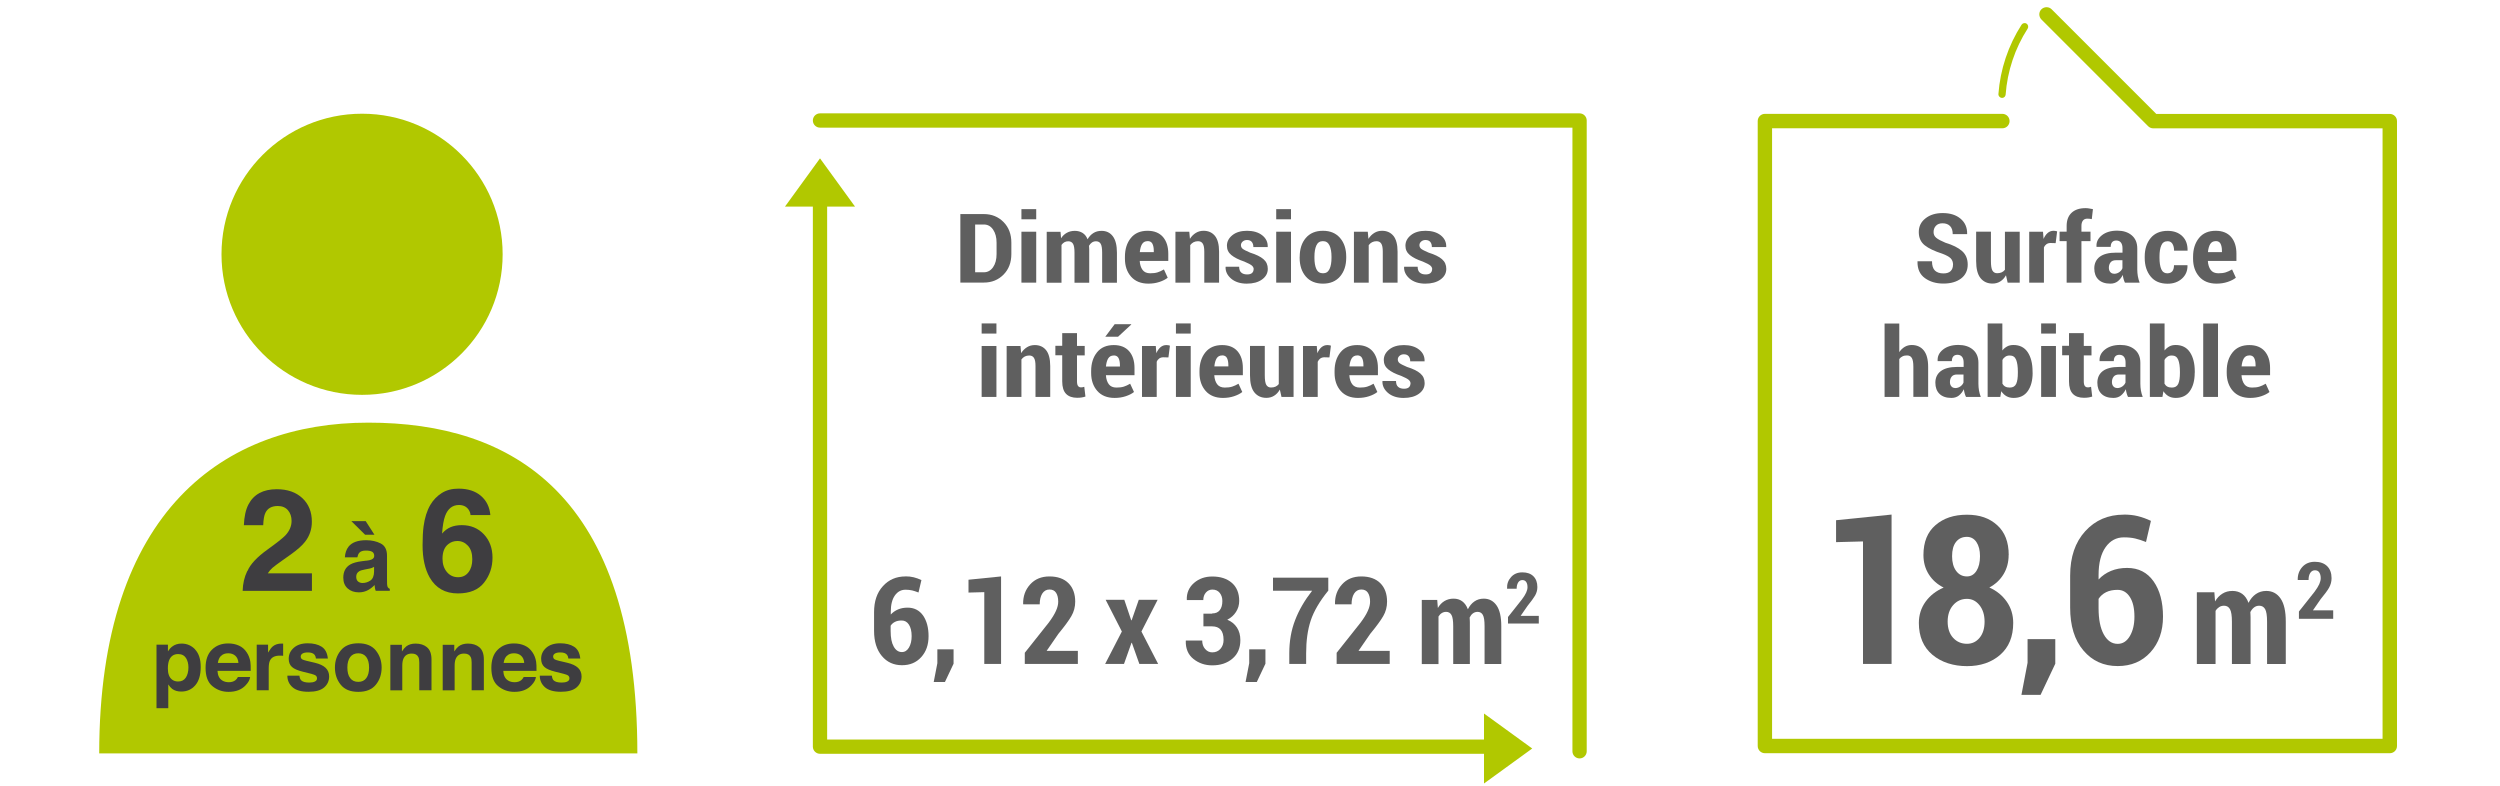 <?xml version="1.0" encoding="UTF-8"?> <svg xmlns="http://www.w3.org/2000/svg" viewBox="0 0 350 110"><defs><style>.e{fill:#b1c800;}.f{fill:#3e3d40;}.g{fill:#5f5f5f;}</style></defs><g id="a"></g><g id="b"><g><path class="e" d="M334.57,15.95h-32.69l-14.65-14.65c-.39-.39-1.03-.39-1.43,0s-.39,1.03,0,1.43l14.94,14.94c.09,.09,.2,.17,.33,.22,.12,.05,.25,.08,.39,.08h32.1V103.43h-85.47V17.96h32.24c.56,0,1.01-.45,1.01-1.01s-.45-1.01-1.01-1.01h-33.24c-.56,0-1.01,.45-1.01,1.01V104.44c0,.56,.45,1.01,1.01,1.01h87.48c.56,0,1.01-.45,1.01-1.01V16.96c0-.56-.45-1.01-1.01-1.01Z"></path><path class="e" d="M280.25,13.71h.04c.26,0,.48-.2,.5-.47,.24-3.27,1.3-6.47,3.08-9.23,.15-.23,.08-.55-.15-.7-.23-.15-.55-.08-.7,.15-1.87,2.91-2.99,6.26-3.24,9.7-.02,.28,.19,.52,.47,.54Z"></path></g><g><path class="g" d="M126.75,80.69c.43,0,.81,.04,1.17,.13,.35,.09,.71,.21,1.08,.39l-.41,1.74c-.32-.13-.62-.22-.88-.29-.27-.06-.58-.1-.93-.1-.62,0-1.12,.27-1.5,.81-.38,.54-.57,1.3-.57,2.29v.37c.28-.3,.62-.54,1.02-.71,.4-.17,.84-.25,1.33-.25,.93,0,1.65,.37,2.17,1.1,.51,.74,.77,1.7,.77,2.9s-.34,2.17-1.03,2.93c-.69,.76-1.58,1.13-2.69,1.13-1.16,0-2.1-.43-2.82-1.29s-1.09-2.03-1.09-3.52v-2.61c0-1.53,.41-2.75,1.24-3.65,.82-.91,1.88-1.36,3.16-1.36Zm-.51,6.18c-.37,0-.68,.06-.94,.19s-.46,.31-.61,.54v.75c0,.94,.14,1.66,.43,2.17,.28,.51,.67,.77,1.14,.77,.42,0,.75-.21,1-.64s.37-.96,.37-1.59c0-.69-.13-1.22-.38-1.61-.25-.39-.59-.58-1.01-.58Z"></path><path class="g" d="M133.5,92.92l-1.21,2.56h-1.57l.51-2.63v-1.94h2.27v2.01Z"></path><path class="g" d="M140.15,92.95h-2.35v-10.05l-2.21,.06v-1.8l4.56-.46v12.26Z"></path><path class="g" d="M150.87,92.95h-7.4v-1.56l3.35-4.22c.48-.64,.82-1.2,1.02-1.66,.21-.46,.31-.89,.31-1.27,0-.53-.1-.94-.3-1.25-.2-.31-.51-.46-.93-.46s-.77,.2-1.01,.58c-.24,.39-.35,.89-.35,1.5h-2.3l-.02-.05c-.02-1.08,.3-1.99,.98-2.74s1.58-1.12,2.71-1.12,2.03,.32,2.66,.95,.94,1.5,.94,2.58c0,.74-.18,1.41-.54,2.03s-.97,1.45-1.82,2.48l-1.64,2.38h4.37v1.83Z"></path><path class="g" d="M158.38,86.84h.05l1-2.87h2.64l-2.27,4.44,2.34,4.54h-2.63l-1.05-2.96h-.05l-1.05,2.96h-2.64l2.34-4.54-2.27-4.44h2.61l.97,2.87Z"></path><path class="g" d="M169.7,85.88c.48,0,.83-.15,1.07-.46,.24-.31,.36-.73,.36-1.27,0-.46-.12-.84-.37-1.15s-.59-.46-1.03-.46c-.36,0-.66,.14-.9,.41-.24,.27-.37,.63-.37,1.06h-2.29l-.02-.05c-.03-.95,.31-1.73,1-2.34,.7-.61,1.56-.91,2.57-.91,1.15,0,2.06,.3,2.74,.89,.68,.59,1.03,1.44,1.03,2.53,0,.56-.15,1.07-.45,1.54s-.71,.83-1.22,1.09c.58,.24,1.03,.6,1.35,1.09s.48,1.08,.48,1.77c0,1.1-.37,1.97-1.11,2.59-.74,.63-1.68,.94-2.83,.94-1,0-1.88-.3-2.62-.89s-1.11-1.44-1.08-2.54l.02-.05h2.28c0,.47,.13,.87,.4,1.18s.6,.48,1,.48c.48,0,.86-.16,1.15-.49,.29-.33,.44-.74,.44-1.25,0-.65-.14-1.13-.41-1.44-.27-.31-.67-.46-1.19-.46h-1.22v-1.78h1.22Z"></path><path class="g" d="M177.16,92.92l-1.21,2.56h-1.57l.51-2.63v-1.94h2.27v2.01Z"></path><path class="g" d="M185.95,82.7c-1.21,1.49-2.02,2.88-2.45,4.18-.43,1.3-.64,2.83-.64,4.59v1.48h-2.36v-1.48c0-1.7,.27-3.25,.82-4.66,.54-1.41,1.34-2.78,2.38-4.11h-5.48v-1.83h7.74v1.83Z"></path><path class="g" d="M194.53,92.95h-7.4v-1.56l3.35-4.22c.48-.64,.82-1.2,1.02-1.66,.21-.46,.31-.89,.31-1.27,0-.53-.1-.94-.3-1.25-.2-.31-.51-.46-.93-.46s-.77,.2-1.01,.58c-.24,.39-.35,.89-.35,1.5h-2.3l-.02-.05c-.02-1.08,.3-1.99,.98-2.74,.67-.75,1.58-1.12,2.71-1.12s2.03,.32,2.66,.95,.94,1.5,.94,2.58c0,.74-.18,1.41-.54,2.03s-.97,1.45-1.82,2.48l-1.64,2.38h4.37v1.83Z"></path><path class="g" d="M201.21,83.97l.09,1.15c.24-.42,.55-.75,.92-.97s.79-.34,1.27-.34,.88,.12,1.22,.37c.34,.25,.61,.62,.79,1.12,.24-.47,.54-.84,.92-1.1,.37-.26,.81-.39,1.31-.39,.75,0,1.35,.32,1.79,.95,.44,.63,.66,1.6,.66,2.9v5.3h-2.34v-5.3c0-.76-.08-1.28-.24-1.57-.16-.29-.41-.43-.74-.43-.24,0-.46,.07-.65,.21-.19,.14-.34,.34-.46,.58,0,.14,.01,.26,.02,.36,0,.1,.01,.2,.01,.3v5.85h-2.33v-5.3c0-.75-.08-1.27-.24-1.56-.16-.29-.41-.44-.75-.44-.23,0-.43,.06-.61,.17-.18,.11-.33,.27-.46,.48v6.66h-2.34v-8.98h2.18Z"></path><path class="g" d="M215.44,87.29h-4.32v-.91l1.95-2.46c.28-.37,.48-.7,.6-.97,.12-.27,.18-.52,.18-.74,0-.31-.06-.55-.18-.73s-.3-.27-.54-.27-.45,.11-.59,.34c-.14,.23-.21,.52-.21,.87h-1.34v-.03c-.03-.63,.16-1.16,.56-1.6,.39-.44,.92-.66,1.58-.66s1.18,.18,1.55,.55,.55,.87,.55,1.51c0,.43-.11,.82-.32,1.19-.21,.36-.57,.84-1.06,1.45l-.96,1.39h2.54v1.06Z"></path></g><g><path class="g" d="M273.43,37.08c0-.38-.11-.68-.33-.91-.22-.22-.61-.44-1.17-.65-1.09-.35-1.92-.74-2.47-1.18s-.83-1.05-.83-1.85,.31-1.43,.94-1.92c.63-.5,1.43-.74,2.41-.74,1.04,0,1.87,.26,2.5,.79s.94,1.24,.92,2.12v.04h-2.02c0-.5-.12-.87-.37-1.13-.25-.26-.6-.39-1.06-.39-.4,0-.7,.12-.92,.35s-.33,.53-.33,.88c0,.33,.12,.59,.37,.8s.68,.44,1.28,.69c1.03,.31,1.81,.7,2.34,1.17,.53,.47,.79,1.1,.79,1.9s-.31,1.47-.93,1.94c-.62,.47-1.44,.71-2.47,.71s-1.88-.25-2.59-.76-1.06-1.28-1.04-2.32v-.04h2.03c0,.6,.14,1.04,.41,1.3,.27,.26,.67,.4,1.2,.4,.44,0,.78-.11,1-.33,.22-.22,.33-.51,.33-.88Z"></path><path class="g" d="M280.83,38.55c-.21,.37-.47,.65-.79,.85-.31,.2-.68,.3-1.09,.3-.71,0-1.27-.26-1.68-.77-.41-.51-.61-1.31-.61-2.39v-4.11h2.07v4.13c0,.64,.07,1.08,.21,1.32,.14,.24,.36,.37,.66,.37,.24,0,.45-.04,.63-.12s.33-.2,.46-.36v-5.33h2.07v7.13h-1.69l-.23-1.02Z"></path><path class="g" d="M287.78,34.04l-.7-.02c-.23,0-.42,.06-.58,.17-.15,.11-.27,.26-.35,.46v4.92h-2.06v-7.13h1.93l.08,1.01c.15-.36,.35-.64,.58-.84,.24-.2,.51-.3,.82-.3,.09,0,.18,0,.26,.02s.16,.03,.24,.06l-.21,1.66Z"></path><path class="g" d="M289.33,39.57v-5.81h-.99v-1.33h.99v-.8c0-.79,.23-1.41,.69-1.84,.46-.43,1.11-.65,1.95-.65,.16,0,.32,.01,.48,.04,.16,.02,.35,.06,.56,.1l-.16,1.4c-.1-.02-.2-.04-.29-.05s-.2-.02-.33-.02c-.27,0-.48,.09-.62,.27s-.21,.43-.21,.75v.8h1.27v1.33h-1.27v5.81h-2.07Z"></path><path class="g" d="M297.49,39.57c-.08-.16-.14-.33-.19-.51-.05-.19-.09-.37-.11-.57-.18,.36-.41,.65-.69,.88-.29,.23-.64,.34-1.05,.34-.72,0-1.28-.19-1.67-.57-.39-.38-.58-.9-.58-1.57s.25-1.23,.76-1.62c.51-.38,1.27-.58,2.29-.58h.9v-.59c0-.36-.07-.63-.22-.82s-.36-.29-.65-.29c-.25,0-.45,.08-.58,.23-.13,.15-.2,.37-.2,.66h-1.99v-.05c-.04-.62,.21-1.14,.75-1.57s1.26-.65,2.15-.65c.83,0,1.51,.21,2.03,.65s.78,1.05,.78,1.85v2.93c0,.33,.03,.65,.08,.95s.14,.6,.25,.9h-2.05Zm-1.52-1.24c.27,0,.52-.08,.73-.23s.36-.33,.44-.55v-1.12h-.9c-.35,0-.6,.1-.76,.3-.16,.2-.24,.46-.24,.76,0,.25,.07,.45,.2,.6,.13,.15,.31,.23,.53,.23Z"></path><path class="g" d="M303.46,38.26c.29,0,.51-.1,.67-.29,.15-.2,.23-.48,.23-.84h1.87l.02,.04c.01,.74-.24,1.35-.77,1.83-.53,.48-1.2,.72-2.01,.72-1.04,0-1.83-.33-2.38-1.01-.55-.67-.83-1.54-.83-2.6v-.19c0-1.05,.28-1.92,.83-2.59,.55-.67,1.35-1.01,2.38-1.01,.86,0,1.54,.25,2.05,.74s.75,1.16,.74,2v.03h-1.89c0-.4-.08-.71-.23-.96-.15-.24-.38-.36-.67-.36-.43,0-.73,.2-.89,.59-.17,.39-.25,.91-.25,1.56v.19c0,.66,.08,1.19,.25,1.58s.47,.58,.9,.58Z"></path><path class="g" d="M310.32,39.71c-1.04,0-1.86-.33-2.43-.98s-.86-1.49-.86-2.51v-.27c0-1.08,.28-1.95,.83-2.63,.55-.68,1.33-1.01,2.34-1.01,.93,0,1.65,.29,2.15,.86,.5,.58,.75,1.36,.75,2.35v1.01h-4c.03,.53,.17,.95,.4,1.26,.23,.31,.59,.47,1.07,.47,.41,0,.75-.04,1.03-.13,.28-.09,.57-.22,.89-.41l.53,1.16c-.28,.23-.67,.43-1.15,.59-.48,.16-1,.24-1.55,.24Zm-.12-5.95c-.35,0-.6,.14-.77,.41-.17,.27-.27,.65-.32,1.13h1.96v-.17c0-.44-.07-.77-.2-1.02-.13-.24-.36-.36-.67-.36Z"></path><path class="g" d="M265.9,49.3c.21-.32,.46-.56,.76-.74,.29-.17,.62-.26,.98-.26,.71,0,1.27,.25,1.68,.75s.62,1.27,.62,2.31v4.2h-2.07v-4.21c0-.59-.07-1-.22-1.24-.14-.24-.37-.35-.67-.35-.24,0-.45,.04-.63,.13-.18,.08-.33,.21-.45,.37v5.31h-2.06v-10.28h2.06v4.01Z"></path><path class="g" d="M275.24,55.57c-.08-.16-.14-.33-.19-.51-.05-.19-.09-.37-.11-.57-.18,.36-.41,.65-.69,.88-.29,.23-.64,.34-1.05,.34-.72,0-1.28-.19-1.67-.57-.39-.38-.58-.9-.58-1.57s.25-1.23,.77-1.62c.51-.38,1.27-.58,2.29-.58h.9v-.59c0-.36-.07-.63-.22-.82s-.36-.29-.65-.29c-.25,0-.45,.08-.58,.23-.13,.15-.2,.37-.2,.66h-1.99v-.05c-.04-.62,.21-1.14,.75-1.57s1.26-.65,2.15-.65c.83,0,1.51,.21,2.03,.65s.78,1.05,.78,1.85v2.93c0,.33,.03,.65,.08,.95s.14,.6,.25,.9h-2.05Zm-1.52-1.24c.27,0,.52-.08,.73-.23s.36-.33,.44-.55v-1.12h-.9c-.35,0-.6,.1-.76,.3-.16,.2-.24,.46-.24,.76,0,.25,.07,.45,.2,.6,.13,.15,.31,.23,.53,.23Z"></path><path class="g" d="M284.57,52.18c0,1.08-.23,1.93-.68,2.57-.45,.64-1.11,.96-1.98,.96-.38,0-.71-.08-1-.24-.28-.16-.53-.39-.73-.7l-.14,.8h-1.77v-10.28h2.06v3.78c.19-.25,.42-.43,.67-.57s.55-.2,.89-.2c.87,0,1.54,.34,1.99,1.01,.45,.68,.68,1.58,.68,2.72v.14Zm-2.07-.14c0-.72-.08-1.27-.24-1.67-.16-.4-.46-.6-.89-.6-.24,0-.45,.05-.62,.17-.17,.11-.31,.26-.41,.46v3.32c.1,.18,.24,.32,.41,.41,.17,.09,.38,.13,.63,.13,.43,0,.73-.18,.89-.53s.23-.87,.23-1.54v-.14Z"></path><path class="g" d="M287.83,46.7h-2.07v-1.42h2.07v1.42Zm0,8.87h-2.07v-7.13h2.07v7.13Z"></path><path class="g" d="M291.73,46.66v1.77h1.08v1.33h-1.08v3.63c0,.3,.05,.52,.15,.65,.1,.13,.23,.19,.4,.19,.1,0,.18,0,.24-.02s.14-.03,.23-.06l.16,1.37c-.2,.06-.38,.11-.56,.13-.18,.03-.38,.04-.6,.04-.67,0-1.19-.18-1.55-.55-.36-.37-.54-.95-.54-1.75v-3.65h-.96v-1.33h.96v-1.77h2.07Z"></path><path class="g" d="M297.92,55.57c-.08-.16-.14-.33-.19-.51-.05-.19-.09-.37-.11-.57-.18,.36-.41,.65-.69,.88-.29,.23-.64,.34-1.05,.34-.72,0-1.28-.19-1.67-.57-.39-.38-.58-.9-.58-1.57s.25-1.23,.76-1.62c.51-.38,1.27-.58,2.29-.58h.9v-.59c0-.36-.07-.63-.22-.82s-.36-.29-.65-.29c-.25,0-.45,.08-.58,.23-.13,.15-.2,.37-.2,.66h-1.99v-.05c-.04-.62,.21-1.14,.75-1.57s1.26-.65,2.15-.65c.83,0,1.51,.21,2.03,.65s.78,1.05,.78,1.85v2.93c0,.33,.03,.65,.08,.95s.14,.6,.25,.9h-2.05Zm-1.52-1.24c.27,0,.52-.08,.73-.23s.36-.33,.44-.55v-1.12h-.9c-.35,0-.6,.1-.76,.3-.16,.2-.24,.46-.24,.76,0,.25,.07,.45,.2,.6,.13,.15,.31,.23,.53,.23Z"></path><path class="g" d="M307.26,52.18c0,1.08-.23,1.93-.68,2.57-.45,.64-1.11,.96-1.98,.96-.38,0-.71-.08-1-.24-.28-.16-.52-.39-.72-.7l-.14,.8h-1.76v-10.28h2.06v3.78c.19-.25,.42-.43,.67-.57s.55-.2,.89-.2c.87,0,1.54,.34,1.99,1.01,.45,.68,.68,1.58,.68,2.72v.14Zm-2.07-.14c0-.72-.08-1.27-.24-1.67-.16-.4-.46-.6-.89-.6-.24,0-.45,.05-.62,.17-.17,.11-.31,.26-.41,.46v3.32c.1,.18,.24,.32,.41,.41,.17,.09,.38,.13,.63,.13,.43,0,.73-.18,.89-.53s.23-.87,.23-1.54v-.14Z"></path><path class="g" d="M310.52,55.57h-2.07v-10.28h2.07v10.28Z"></path><path class="g" d="M315.03,55.71c-1.04,0-1.86-.33-2.43-.98s-.86-1.49-.86-2.51v-.27c0-1.08,.28-1.95,.83-2.63,.55-.68,1.33-1.01,2.34-1.01,.93,0,1.65,.29,2.15,.86,.5,.58,.75,1.36,.75,2.35v1.01h-4c.03,.53,.17,.95,.4,1.26,.23,.31,.59,.47,1.07,.47,.41,0,.75-.04,1.03-.13,.28-.09,.57-.22,.89-.41l.53,1.16c-.28,.23-.67,.43-1.15,.59-.48,.16-1,.24-1.55,.24Zm-.12-5.95c-.35,0-.6,.14-.77,.41-.17,.27-.27,.65-.32,1.13h1.96v-.17c0-.44-.07-.77-.2-1.02-.13-.24-.36-.36-.67-.36Z"></path></g><g><path class="g" d="M264.83,92.95h-4.01v-17.15l-3.77,.1v-3.07l7.77-.79v20.91Z"></path><path class="g" d="M281.21,77.69c0,1.02-.24,1.92-.72,2.71s-1.14,1.4-1.98,1.85c1.03,.46,1.84,1.13,2.44,1.99,.6,.86,.9,1.85,.9,2.97,0,1.92-.61,3.4-1.82,4.46-1.21,1.06-2.76,1.59-4.65,1.59s-3.58-.53-4.84-1.59c-1.26-1.06-1.9-2.55-1.9-4.45,0-1.11,.31-2.1,.93-2.97,.62-.86,1.47-1.53,2.54-1.99-.89-.44-1.58-1.06-2.08-1.85-.5-.79-.75-1.69-.75-2.71,0-1.81,.56-3.21,1.69-4.18,1.13-.98,2.59-1.46,4.4-1.46s3.15,.49,4.23,1.46,1.62,2.37,1.62,4.19Zm-3.37,9.33c0-.93-.24-1.7-.71-2.29-.48-.6-1.06-.89-1.76-.89-.78,0-1.43,.3-1.94,.89-.51,.59-.76,1.36-.76,2.29s.25,1.71,.76,2.27,1.16,.84,1.95,.84c.71,0,1.3-.28,1.76-.84,.47-.56,.7-1.32,.7-2.27Zm-.64-9.15c0-.83-.17-1.49-.5-1.98s-.78-.73-1.34-.73c-.64,0-1.15,.24-1.52,.71s-.55,1.14-.55,2,.19,1.54,.57,2.06c.38,.51,.88,.77,1.51,.77,.56,0,1-.26,1.33-.77,.33-.51,.5-1.2,.5-2.07Z"></path><path class="g" d="M287.75,92.9l-2.07,4.38h-2.68l.86-4.49v-3.31h3.88v3.43Z"></path><path class="g" d="M297.31,72.04c.73,0,1.39,.07,1.99,.22s1.21,.37,1.83,.66l-.69,2.96c-.55-.22-1.05-.38-1.51-.49s-.99-.16-1.59-.16c-1.06,0-1.91,.46-2.56,1.38-.65,.92-.98,2.22-.98,3.9v.62c.48-.52,1.06-.92,1.73-1.2s1.43-.42,2.27-.42c1.59,0,2.82,.63,3.7,1.88,.88,1.25,1.32,2.9,1.32,4.94s-.59,3.7-1.76,4.99c-1.17,1.29-2.7,1.93-4.58,1.93-1.97,0-3.58-.73-4.81-2.19-1.24-1.46-1.85-3.46-1.85-6v-4.46c0-2.61,.7-4.68,2.11-6.23,1.41-1.55,3.21-2.32,5.4-2.32Zm-.86,10.54c-.62,0-1.16,.11-1.6,.33-.44,.22-.79,.53-1.05,.93v1.27c0,1.6,.24,2.83,.73,3.71,.49,.88,1.13,1.32,1.95,1.32,.71,0,1.27-.36,1.7-1.09s.64-1.63,.64-2.72c0-1.17-.21-2.09-.64-2.75-.43-.67-1-1-1.72-1Z"></path><path class="g" d="M310.01,82.91l.1,1.29c.27-.47,.61-.83,1.03-1.09,.41-.26,.88-.38,1.41-.38s.98,.14,1.36,.41c.38,.28,.68,.69,.88,1.26,.27-.53,.61-.94,1.03-1.23,.42-.29,.9-.44,1.46-.44,.84,0,1.51,.35,2,1.06,.49,.71,.73,1.78,.73,3.24v5.93h-2.62v-5.93c0-.85-.09-1.43-.27-1.75-.18-.32-.46-.48-.83-.48-.27,0-.51,.08-.72,.24-.21,.16-.38,.38-.52,.65,0,.15,.01,.29,.02,.4,0,.11,.01,.22,.01,.33v6.54h-2.61v-5.93c0-.84-.09-1.42-.27-1.74-.18-.33-.46-.49-.83-.49-.25,0-.48,.06-.68,.19s-.37,.3-.51,.53v7.44h-2.62v-10.04h2.44Z"></path><path class="g" d="M326.67,86.63h-4.82v-1.02l2.18-2.75c.31-.42,.53-.78,.67-1.08,.13-.3,.2-.58,.2-.83,0-.34-.07-.61-.2-.81-.13-.2-.33-.3-.61-.3s-.5,.13-.66,.38-.23,.58-.23,.98h-1.5l-.02-.03c-.01-.7,.2-1.3,.64-1.79,.44-.49,1.03-.73,1.76-.73s1.32,.21,1.73,.62,.61,.97,.61,1.68c0,.48-.12,.92-.35,1.33s-.63,.94-1.19,1.62l-1.07,1.55h2.84v1.19Z"></path></g></g><g id="c"><g><path class="e" d="M221.14,15.87H114.8c-.55,0-1,.45-1,1s.45,1,1,1h105.34V105.18c0,.55,.45,1,1,1s1-.45,1-1V16.87c0-.55-.45-1-1-1Z"></path><path class="e" d="M207.76,103.53H115.8V28.92h3.9l-4.9-6.75-4.9,6.75h3.9V104.53c0,.55,.45,1,1,1h92.96v4.16l6.75-4.9-6.75-4.9v3.64Z"></path></g><g><path class="g" d="M134.45,39.57v-9.6h3.29c1.11,0,2.03,.38,2.76,1.12s1.09,1.71,1.09,2.88v1.59c0,1.18-.36,2.14-1.09,2.88s-1.65,1.12-2.76,1.12h-3.29Zm2.07-8.14v6.69h1.22c.53,0,.96-.24,1.29-.71s.49-1.09,.49-1.84v-1.6c0-.74-.16-1.35-.49-1.83s-.76-.71-1.29-.71h-1.22Z"></path><path class="g" d="M145.07,30.7h-2.07v-1.42h2.07v1.42Zm0,8.87h-2.07v-7.13h2.07v7.13Z"></path><path class="g" d="M148.47,32.44l.08,.92c.21-.33,.48-.59,.81-.77,.32-.18,.7-.27,1.12-.27s.77,.1,1.08,.29,.54,.49,.7,.89c.21-.37,.48-.66,.81-.87,.33-.21,.71-.31,1.15-.31,.66,0,1.19,.25,1.57,.75s.58,1.27,.58,2.3v4.21h-2.07v-4.21c0-.6-.07-1.02-.21-1.25s-.36-.34-.65-.34c-.21,0-.41,.06-.57,.17s-.3,.27-.41,.46c0,.11,.01,.2,.02,.28,0,.08,.01,.16,.01,.24v4.65h-2.06v-4.21c0-.59-.07-1.01-.21-1.24-.14-.23-.36-.35-.66-.35-.2,0-.38,.04-.54,.13-.16,.09-.29,.22-.41,.38v5.29h-2.07v-7.13h1.93Z"></path><path class="g" d="M160.78,39.71c-1.04,0-1.86-.33-2.43-.98s-.86-1.49-.86-2.51v-.27c0-1.08,.28-1.95,.83-2.63,.55-.68,1.33-1.01,2.34-1.01,.93,0,1.65,.29,2.15,.86,.5,.58,.75,1.36,.75,2.35v1.01h-4c.03,.53,.17,.95,.4,1.26,.23,.31,.59,.47,1.07,.47,.41,0,.75-.04,1.03-.13,.28-.09,.57-.22,.89-.41l.53,1.16c-.28,.23-.67,.43-1.15,.59-.48,.16-1,.24-1.55,.24Zm-.12-5.95c-.35,0-.6,.14-.77,.41-.17,.27-.27,.65-.32,1.13h1.96v-.17c0-.44-.07-.77-.2-1.02-.13-.24-.36-.36-.67-.36Z"></path><path class="g" d="M166.5,32.44l.09,1c.22-.36,.5-.63,.82-.83,.32-.2,.69-.3,1.09-.3,.67,0,1.2,.24,1.59,.71,.38,.47,.58,1.21,.58,2.22v4.33h-2.07v-4.33c0-.54-.07-.92-.22-1.14-.14-.22-.36-.33-.66-.33-.23,0-.44,.05-.62,.14-.18,.1-.34,.23-.47,.41v5.25h-2.07v-7.13h1.93Z"></path><path class="g" d="M175.52,37.71c0-.21-.09-.39-.27-.54s-.53-.33-1.05-.55c-.81-.27-1.41-.58-1.82-.92-.41-.34-.61-.77-.61-1.3,0-.58,.26-1.07,.77-1.48,.51-.41,1.2-.61,2.05-.61s1.6,.21,2.13,.64c.53,.42,.78,.96,.76,1.6v.04h-2.01c0-.3-.07-.54-.22-.72s-.37-.27-.67-.27c-.24,0-.44,.07-.6,.21-.16,.14-.25,.31-.25,.51s.08,.38,.24,.51c.16,.13,.51,.31,1.05,.54,.83,.26,1.46,.56,1.86,.91,.41,.35,.61,.8,.61,1.36,0,.61-.27,1.1-.81,1.49-.54,.39-1.25,.58-2.14,.58s-1.65-.24-2.19-.71-.79-1.01-.77-1.62l.02-.04h1.88c0,.39,.11,.67,.31,.83,.2,.17,.46,.25,.81,.25,.29,0,.52-.06,.67-.19,.15-.13,.23-.3,.23-.52Z"></path><path class="g" d="M180.74,30.7h-2.07v-1.42h2.07v1.42Zm0,8.87h-2.07v-7.13h2.07v7.13Z"></path><path class="g" d="M181.96,35.94c0-1.07,.28-1.95,.85-2.62,.57-.67,1.37-1.01,2.4-1.01s1.83,.34,2.4,1.01c.58,.67,.86,1.55,.86,2.62v.15c0,1.07-.29,1.94-.86,2.61-.57,.67-1.37,1.01-2.39,1.01s-1.84-.33-2.41-1-.86-1.54-.86-2.62v-.15Zm2.06,.15c0,.66,.09,1.19,.27,1.58,.18,.39,.49,.59,.93,.59s.72-.2,.91-.59c.19-.39,.28-.92,.28-1.58v-.15c0-.66-.09-1.18-.28-1.58s-.49-.6-.92-.6-.74,.2-.92,.6c-.18,.4-.27,.92-.27,1.58v.15Z"></path><path class="g" d="M191.49,32.44l.09,1c.22-.36,.5-.63,.82-.83,.32-.2,.69-.3,1.09-.3,.67,0,1.2,.24,1.59,.71,.38,.47,.58,1.21,.58,2.22v4.33h-2.07v-4.33c0-.54-.07-.92-.22-1.14-.14-.22-.36-.33-.66-.33-.23,0-.44,.05-.62,.14-.18,.1-.34,.23-.47,.41v5.25h-2.07v-7.13h1.93Z"></path><path class="g" d="M200.51,37.71c0-.21-.09-.39-.27-.54s-.53-.33-1.05-.55c-.81-.27-1.41-.58-1.82-.92-.41-.34-.61-.77-.61-1.3,0-.58,.26-1.07,.77-1.48,.51-.41,1.2-.61,2.05-.61s1.6,.21,2.13,.64c.53,.42,.78,.96,.76,1.6v.04h-2.01c0-.3-.07-.54-.22-.72s-.37-.27-.67-.27c-.24,0-.44,.07-.6,.21-.16,.14-.25,.31-.25,.51s.08,.38,.24,.51c.16,.13,.51,.31,1.05,.54,.83,.26,1.46,.56,1.86,.91,.41,.35,.61,.8,.61,1.36,0,.61-.27,1.1-.81,1.49-.54,.39-1.25,.58-2.14,.58s-1.65-.24-2.19-.71-.79-1.01-.77-1.62l.02-.04h1.88c0,.39,.11,.67,.31,.83,.2,.17,.46,.25,.81,.25,.29,0,.52-.06,.67-.19,.15-.13,.23-.3,.23-.52Z"></path><path class="g" d="M139.5,46.7h-2.07v-1.42h2.07v1.42Zm0,8.87h-2.07v-7.13h2.07v7.13Z"></path><path class="g" d="M142.87,48.44l.09,1c.22-.36,.5-.63,.82-.83,.32-.2,.69-.3,1.09-.3,.67,0,1.2,.24,1.58,.71,.38,.47,.58,1.21,.58,2.22v4.33h-2.06v-4.33c0-.54-.07-.92-.22-1.14-.14-.22-.36-.33-.66-.33-.23,0-.44,.05-.62,.14-.18,.1-.34,.23-.47,.41v5.25h-2.07v-7.13h1.93Z"></path><path class="g" d="M150.78,46.66v1.77h1.08v1.33h-1.08v3.63c0,.3,.05,.52,.15,.65,.1,.13,.23,.19,.4,.19,.1,0,.18,0,.24-.02s.14-.03,.23-.06l.16,1.37c-.2,.06-.38,.11-.56,.13-.18,.03-.38,.04-.6,.04-.67,0-1.19-.18-1.55-.55-.36-.37-.54-.95-.54-1.75v-3.65h-.96v-1.33h.96v-1.77h2.07Z"></path><path class="g" d="M156.05,55.71c-1.04,0-1.86-.33-2.43-.98s-.86-1.49-.86-2.51v-.27c0-1.08,.28-1.95,.83-2.63,.55-.68,1.33-1.01,2.34-1.01,.93,0,1.65,.29,2.15,.86,.5,.58,.75,1.36,.75,2.35v1.01h-4c.03,.53,.17,.95,.4,1.26,.23,.31,.59,.47,1.07,.47,.41,0,.75-.04,1.03-.13,.28-.09,.57-.22,.89-.41l.54,1.16c-.28,.23-.67,.43-1.15,.59-.48,.16-1,.24-1.55,.24Zm.01-10.32h2.3l.02,.04-1.85,1.71h-1.79l1.31-1.75Zm-.14,4.38c-.35,0-.6,.14-.77,.41-.17,.27-.27,.65-.32,1.13h1.96v-.17c0-.44-.07-.77-.2-1.02-.13-.24-.36-.36-.67-.36Z"></path><path class="g" d="M163.57,50.04l-.7-.02c-.23,0-.42,.06-.58,.17-.15,.11-.27,.26-.35,.46v4.92h-2.06v-7.13h1.93l.08,1.01c.15-.36,.35-.64,.58-.84,.24-.2,.51-.3,.82-.3,.09,0,.18,0,.26,.02s.16,.03,.24,.06l-.21,1.66Z"></path><path class="g" d="M166.7,46.7h-2.07v-1.42h2.07v1.42Zm0,8.87h-2.07v-7.13h2.07v7.13Z"></path><path class="g" d="M171.22,55.71c-1.04,0-1.86-.33-2.43-.98s-.86-1.49-.86-2.51v-.27c0-1.08,.28-1.95,.83-2.63,.55-.68,1.33-1.01,2.34-1.01,.93,0,1.65,.29,2.15,.86,.5,.58,.75,1.36,.75,2.35v1.01h-4c.03,.53,.17,.95,.4,1.26,.23,.31,.59,.47,1.07,.47,.41,0,.75-.04,1.03-.13,.28-.09,.57-.22,.89-.41l.53,1.16c-.28,.23-.67,.43-1.15,.59-.48,.16-1,.24-1.55,.24Zm-.12-5.95c-.35,0-.6,.14-.77,.41-.17,.27-.27,.65-.32,1.13h1.96v-.17c0-.44-.07-.77-.2-1.02-.13-.24-.36-.36-.67-.36Z"></path><path class="g" d="M179.17,54.55c-.21,.37-.47,.65-.79,.85-.31,.2-.68,.3-1.09,.3-.71,0-1.27-.26-1.68-.77-.41-.51-.61-1.31-.61-2.39v-4.11h2.07v4.13c0,.64,.07,1.08,.21,1.32,.14,.24,.36,.37,.66,.37,.24,0,.45-.04,.63-.12s.33-.2,.46-.36v-5.33h2.07v7.13h-1.69l-.23-1.02Z"></path><path class="g" d="M186.12,50.04l-.7-.02c-.23,0-.42,.06-.58,.17-.15,.11-.27,.26-.36,.46v4.92h-2.06v-7.13h1.93l.08,1.01c.15-.36,.34-.64,.58-.84,.24-.2,.51-.3,.82-.3,.09,0,.18,0,.26,.02s.16,.03,.24,.06l-.21,1.66Z"></path><path class="g" d="M190.13,55.71c-1.04,0-1.86-.33-2.43-.98s-.86-1.49-.86-2.51v-.27c0-1.08,.28-1.95,.83-2.63,.55-.68,1.33-1.01,2.34-1.01,.93,0,1.65,.29,2.15,.86,.5,.58,.75,1.36,.75,2.35v1.01h-4c.03,.53,.17,.95,.4,1.26,.23,.31,.59,.47,1.07,.47,.41,0,.75-.04,1.03-.13,.28-.09,.57-.22,.89-.41l.53,1.16c-.28,.23-.67,.43-1.15,.59-.48,.16-1,.24-1.55,.24Zm-.12-5.95c-.35,0-.6,.14-.77,.41-.17,.27-.27,.65-.32,1.13h1.96v-.17c0-.44-.07-.77-.2-1.02-.13-.24-.36-.36-.67-.36Z"></path><path class="g" d="M197.48,53.71c0-.21-.09-.39-.27-.54s-.53-.33-1.05-.55c-.81-.27-1.41-.58-1.82-.92-.41-.34-.61-.77-.61-1.3,0-.58,.26-1.07,.77-1.48,.51-.41,1.2-.61,2.05-.61s1.6,.21,2.13,.64c.53,.42,.78,.96,.76,1.6v.04h-2.01c0-.3-.07-.54-.22-.72s-.37-.27-.67-.27c-.24,0-.44,.07-.6,.21-.16,.14-.25,.31-.25,.51s.08,.38,.24,.51c.16,.13,.51,.31,1.05,.54,.83,.26,1.46,.56,1.86,.91,.41,.35,.61,.8,.61,1.36,0,.61-.27,1.1-.81,1.49-.54,.39-1.25,.58-2.14,.58s-1.65-.24-2.19-.71-.79-1.01-.77-1.62l.02-.04h1.88c0,.39,.11,.67,.31,.83,.2,.17,.46,.25,.81,.25,.29,0,.52-.06,.67-.19,.15-.13,.23-.3,.23-.52Z"></path></g></g><g id="d"><g><g><circle class="e" cx="50.69" cy="35.6" r="19.68"></circle><path class="e" d="M89.23,105.48c0-36.33-17.58-46.31-37.67-46.31S13.89,71.4,13.89,105.48H89.23Z"></path></g><g><path class="f" d="M34.65,79.93c.4-.94,1.33-1.94,2.81-3,1.28-.92,2.11-1.58,2.49-1.97,.58-.62,.87-1.3,.87-2.03,0-.6-.17-1.1-.5-1.49s-.81-.6-1.43-.6c-.85,0-1.42,.32-1.73,.95-.18,.36-.28,.94-.31,1.74h-2.71c.05-1.2,.26-2.18,.65-2.92,.74-1.41,2.06-2.12,3.96-2.12,1.5,0,2.69,.42,3.58,1.25s1.33,1.93,1.33,3.3c0,1.05-.31,1.98-.94,2.79-.41,.54-1.09,1.14-2.03,1.81l-1.12,.79c-.7,.5-1.18,.85-1.43,1.07s-.47,.48-.65,.77h6.18v2.45h-9.7c.03-1.02,.24-1.94,.65-2.78Z"></path><path class="f" d="M51.28,78.5c.34-.04,.58-.09,.72-.16,.26-.11,.39-.28,.39-.51,0-.28-.1-.48-.3-.59-.2-.11-.49-.16-.88-.16-.43,0-.74,.11-.92,.32-.13,.16-.21,.37-.26,.63h-1.75c.04-.61,.21-1.1,.51-1.49,.48-.61,1.31-.91,2.47-.91,.76,0,1.44,.15,2.03,.45,.59,.3,.89,.87,.89,1.7v3.17c0,.22,0,.49,.01,.8,.01,.24,.05,.4,.11,.48,.06,.08,.15,.16,.27,.21v.27h-1.97c-.06-.14-.09-.27-.11-.39s-.04-.26-.05-.42c-.25,.27-.54,.5-.87,.69-.39,.22-.83,.34-1.33,.34-.63,0-1.15-.18-1.56-.54-.41-.36-.62-.86-.62-1.52,0-.85,.33-1.47,.99-1.85,.36-.21,.9-.36,1.6-.45l.62-.08Zm1.14-3.64h-1.31l-1.92-1.9h2.01l1.22,1.9Zm-.04,4.49c-.12,.07-.23,.13-.35,.17-.12,.04-.28,.09-.49,.12l-.41,.08c-.39,.07-.66,.15-.83,.25-.28,.17-.43,.42-.43,.77,0,.31,.09,.53,.26,.67,.17,.14,.39,.21,.63,.21,.4,0,.76-.12,1.09-.34s.51-.64,.52-1.25v-.67Z"></path><path class="f" d="M65.87,72.11c0-.23-.09-.48-.26-.75-.3-.44-.75-.66-1.36-.66-.9,0-1.55,.51-1.93,1.52-.21,.56-.35,1.39-.43,2.48,.35-.41,.75-.71,1.2-.9s.98-.28,1.56-.28c1.26,0,2.29,.43,3.09,1.28s1.21,1.94,1.21,3.27-.39,2.49-1.18,3.5-2.01,1.51-3.67,1.51c-1.78,0-3.1-.75-3.95-2.24-.66-1.17-.99-2.67-.99-4.51,0-1.08,.05-1.96,.14-2.64,.16-1.2,.48-2.21,.95-3.01,.4-.68,.93-1.23,1.59-1.65s1.44-.62,2.35-.62c1.31,0,2.36,.34,3.14,1.01s1.22,1.57,1.32,2.69h-2.77Zm-3.3,7.98c.41,.48,.93,.72,1.56,.72s1.1-.23,1.46-.7,.53-1.07,.53-1.81c0-.83-.2-1.46-.61-1.9s-.9-.66-1.48-.66c-.48,0-.9,.14-1.26,.43-.55,.42-.82,1.11-.82,2.05,0,.76,.21,1.38,.62,1.87Z"></path><path class="f" d="M27.32,90.94c.52,.55,.78,1.36,.78,2.43,0,1.12-.25,1.98-.76,2.57s-1.17,.88-1.97,.88c-.51,0-.94-.13-1.27-.38-.18-.14-.37-.35-.54-.62v3.33h-1.65v-8.9h1.6v.94c.18-.28,.37-.5,.58-.66,.37-.29,.82-.43,1.33-.43,.75,0,1.39,.28,1.91,.83Zm-1.28,1.2c-.23-.38-.6-.57-1.1-.57-.61,0-1.03,.29-1.26,.86-.12,.3-.18,.69-.18,1.16,0,.74,.2,1.26,.6,1.56,.24,.18,.52,.26,.84,.26,.47,0,.83-.18,1.07-.54s.37-.84,.37-1.44c0-.49-.11-.93-.34-1.31Z"></path><path class="f" d="M33.44,90.38c.45,.2,.81,.51,1.1,.95,.26,.38,.43,.82,.51,1.32,.04,.29,.06,.72,.05,1.27h-4.65c.03,.64,.25,1.09,.67,1.35,.25,.16,.56,.24,.92,.24,.38,0,.69-.1,.93-.29,.13-.11,.24-.25,.34-.44h1.71c-.04,.38-.25,.76-.62,1.15-.57,.62-1.37,.93-2.4,.93-.85,0-1.6-.26-2.25-.79-.65-.52-.97-1.38-.97-2.56,0-1.11,.29-1.96,.88-2.54,.59-.59,1.35-.89,2.28-.89,.56,0,1.06,.1,1.5,.3Zm-2.5,1.44c-.24,.24-.38,.57-.44,.99h2.88c-.03-.44-.18-.78-.44-1.01s-.6-.34-.99-.34c-.43,0-.76,.12-1,.37Z"></path><path class="f" d="M39.5,90.1s.07,0,.14,0v1.71c-.11-.01-.2-.02-.28-.02s-.15,0-.2,0c-.67,0-1.12,.22-1.35,.66-.13,.25-.19,.62-.19,1.14v3.05h-1.68v-6.39h1.59v1.11c.26-.43,.48-.72,.67-.87,.31-.26,.72-.39,1.22-.39,.03,0,.06,0,.08,0Z"></path><path class="f" d="M41.92,94.6c.04,.3,.11,.51,.23,.63,.21,.22,.59,.33,1.15,.33,.33,0,.59-.05,.79-.15s.29-.24,.29-.44-.08-.33-.23-.43c-.16-.1-.74-.27-1.75-.5-.73-.18-1.24-.4-1.53-.67-.3-.27-.45-.65-.45-1.15,0-.59,.23-1.1,.7-1.52s1.12-.64,1.96-.64c.8,0,1.45,.16,1.95,.48s.79,.87,.87,1.65h-1.67c-.02-.21-.08-.38-.18-.51-.18-.23-.5-.34-.94-.34-.36,0-.62,.06-.78,.17s-.23,.25-.23,.4c0,.19,.08,.33,.25,.42,.16,.09,.75,.24,1.74,.46,.67,.16,1.16,.39,1.5,.71,.33,.32,.49,.72,.49,1.2,0,.63-.24,1.15-.71,1.55s-1.2,.6-2.19,.6-1.75-.21-2.23-.64-.72-.96-.72-1.62h1.69Z"></path><path class="f" d="M52.62,95.86c-.54,.67-1.36,1-2.46,1s-1.92-.33-2.46-1-.81-1.47-.81-2.4,.27-1.72,.81-2.39c.54-.67,1.36-1.01,2.46-1.01s1.92,.34,2.46,1.01c.54,.68,.81,1.47,.81,2.39s-.27,1.74-.81,2.4Zm-1.34-.92c.26-.35,.39-.84,.39-1.48s-.13-1.13-.39-1.48c-.26-.34-.64-.52-1.12-.52s-.86,.17-1.13,.52c-.26,.35-.4,.84-.4,1.48s.13,1.13,.4,1.48c.26,.35,.64,.52,1.13,.52s.86-.17,1.12-.52Z"></path><path class="f" d="M59.78,90.62c.42,.35,.63,.92,.63,1.72v4.3h-1.71v-3.88c0-.34-.04-.59-.13-.77-.16-.33-.47-.49-.93-.49-.56,0-.95,.24-1.16,.72-.11,.25-.16,.58-.16,.97v3.46h-1.67v-6.38h1.62v.93c.21-.33,.42-.56,.61-.71,.34-.26,.78-.39,1.3-.39,.66,0,1.19,.17,1.61,.52Z"></path><path class="f" d="M67.11,90.62c.42,.35,.63,.92,.63,1.72v4.3h-1.71v-3.88c0-.34-.04-.59-.13-.77-.16-.33-.47-.49-.93-.49-.56,0-.95,.24-1.16,.72-.11,.25-.16,.58-.16,.97v3.46h-1.67v-6.38h1.62v.93c.21-.33,.42-.56,.61-.71,.34-.26,.78-.39,1.3-.39,.66,0,1.19,.17,1.61,.52Z"></path><path class="f" d="M73.45,90.38c.45,.2,.81,.51,1.1,.95,.26,.38,.43,.82,.51,1.32,.04,.29,.06,.72,.05,1.27h-4.65c.03,.64,.25,1.09,.67,1.35,.25,.16,.56,.24,.92,.24,.38,0,.69-.1,.93-.29,.13-.11,.24-.25,.34-.44h1.71c-.04,.38-.25,.76-.62,1.15-.57,.62-1.37,.93-2.4,.93-.85,0-1.6-.26-2.25-.79-.65-.52-.97-1.38-.97-2.56,0-1.11,.29-1.96,.88-2.54,.59-.59,1.35-.89,2.28-.89,.56,0,1.06,.1,1.5,.3Zm-2.5,1.44c-.24,.24-.38,.57-.44,.99h2.88c-.03-.44-.18-.78-.44-1.01s-.6-.34-.99-.34c-.43,0-.76,.12-1,.37Z"></path><path class="f" d="M77.26,94.6c.04,.3,.11,.51,.23,.63,.21,.22,.59,.33,1.15,.33,.33,0,.59-.05,.79-.15s.29-.24,.29-.44-.08-.33-.23-.43c-.16-.1-.74-.27-1.75-.5-.73-.18-1.24-.4-1.53-.67-.3-.27-.45-.65-.45-1.15,0-.59,.23-1.1,.7-1.52s1.12-.64,1.96-.64c.8,0,1.45,.16,1.95,.48s.79,.87,.87,1.65h-1.67c-.02-.21-.08-.38-.18-.51-.18-.23-.5-.34-.94-.34-.36,0-.62,.06-.78,.17s-.23,.25-.23,.4c0,.19,.08,.33,.25,.42,.16,.09,.75,.24,1.74,.46,.67,.16,1.16,.39,1.5,.71,.33,.32,.49,.72,.49,1.2,0,.63-.24,1.15-.71,1.55s-1.2,.6-2.19,.6-1.75-.21-2.23-.64-.72-.96-.72-1.62h1.69Z"></path></g></g></g></svg> 